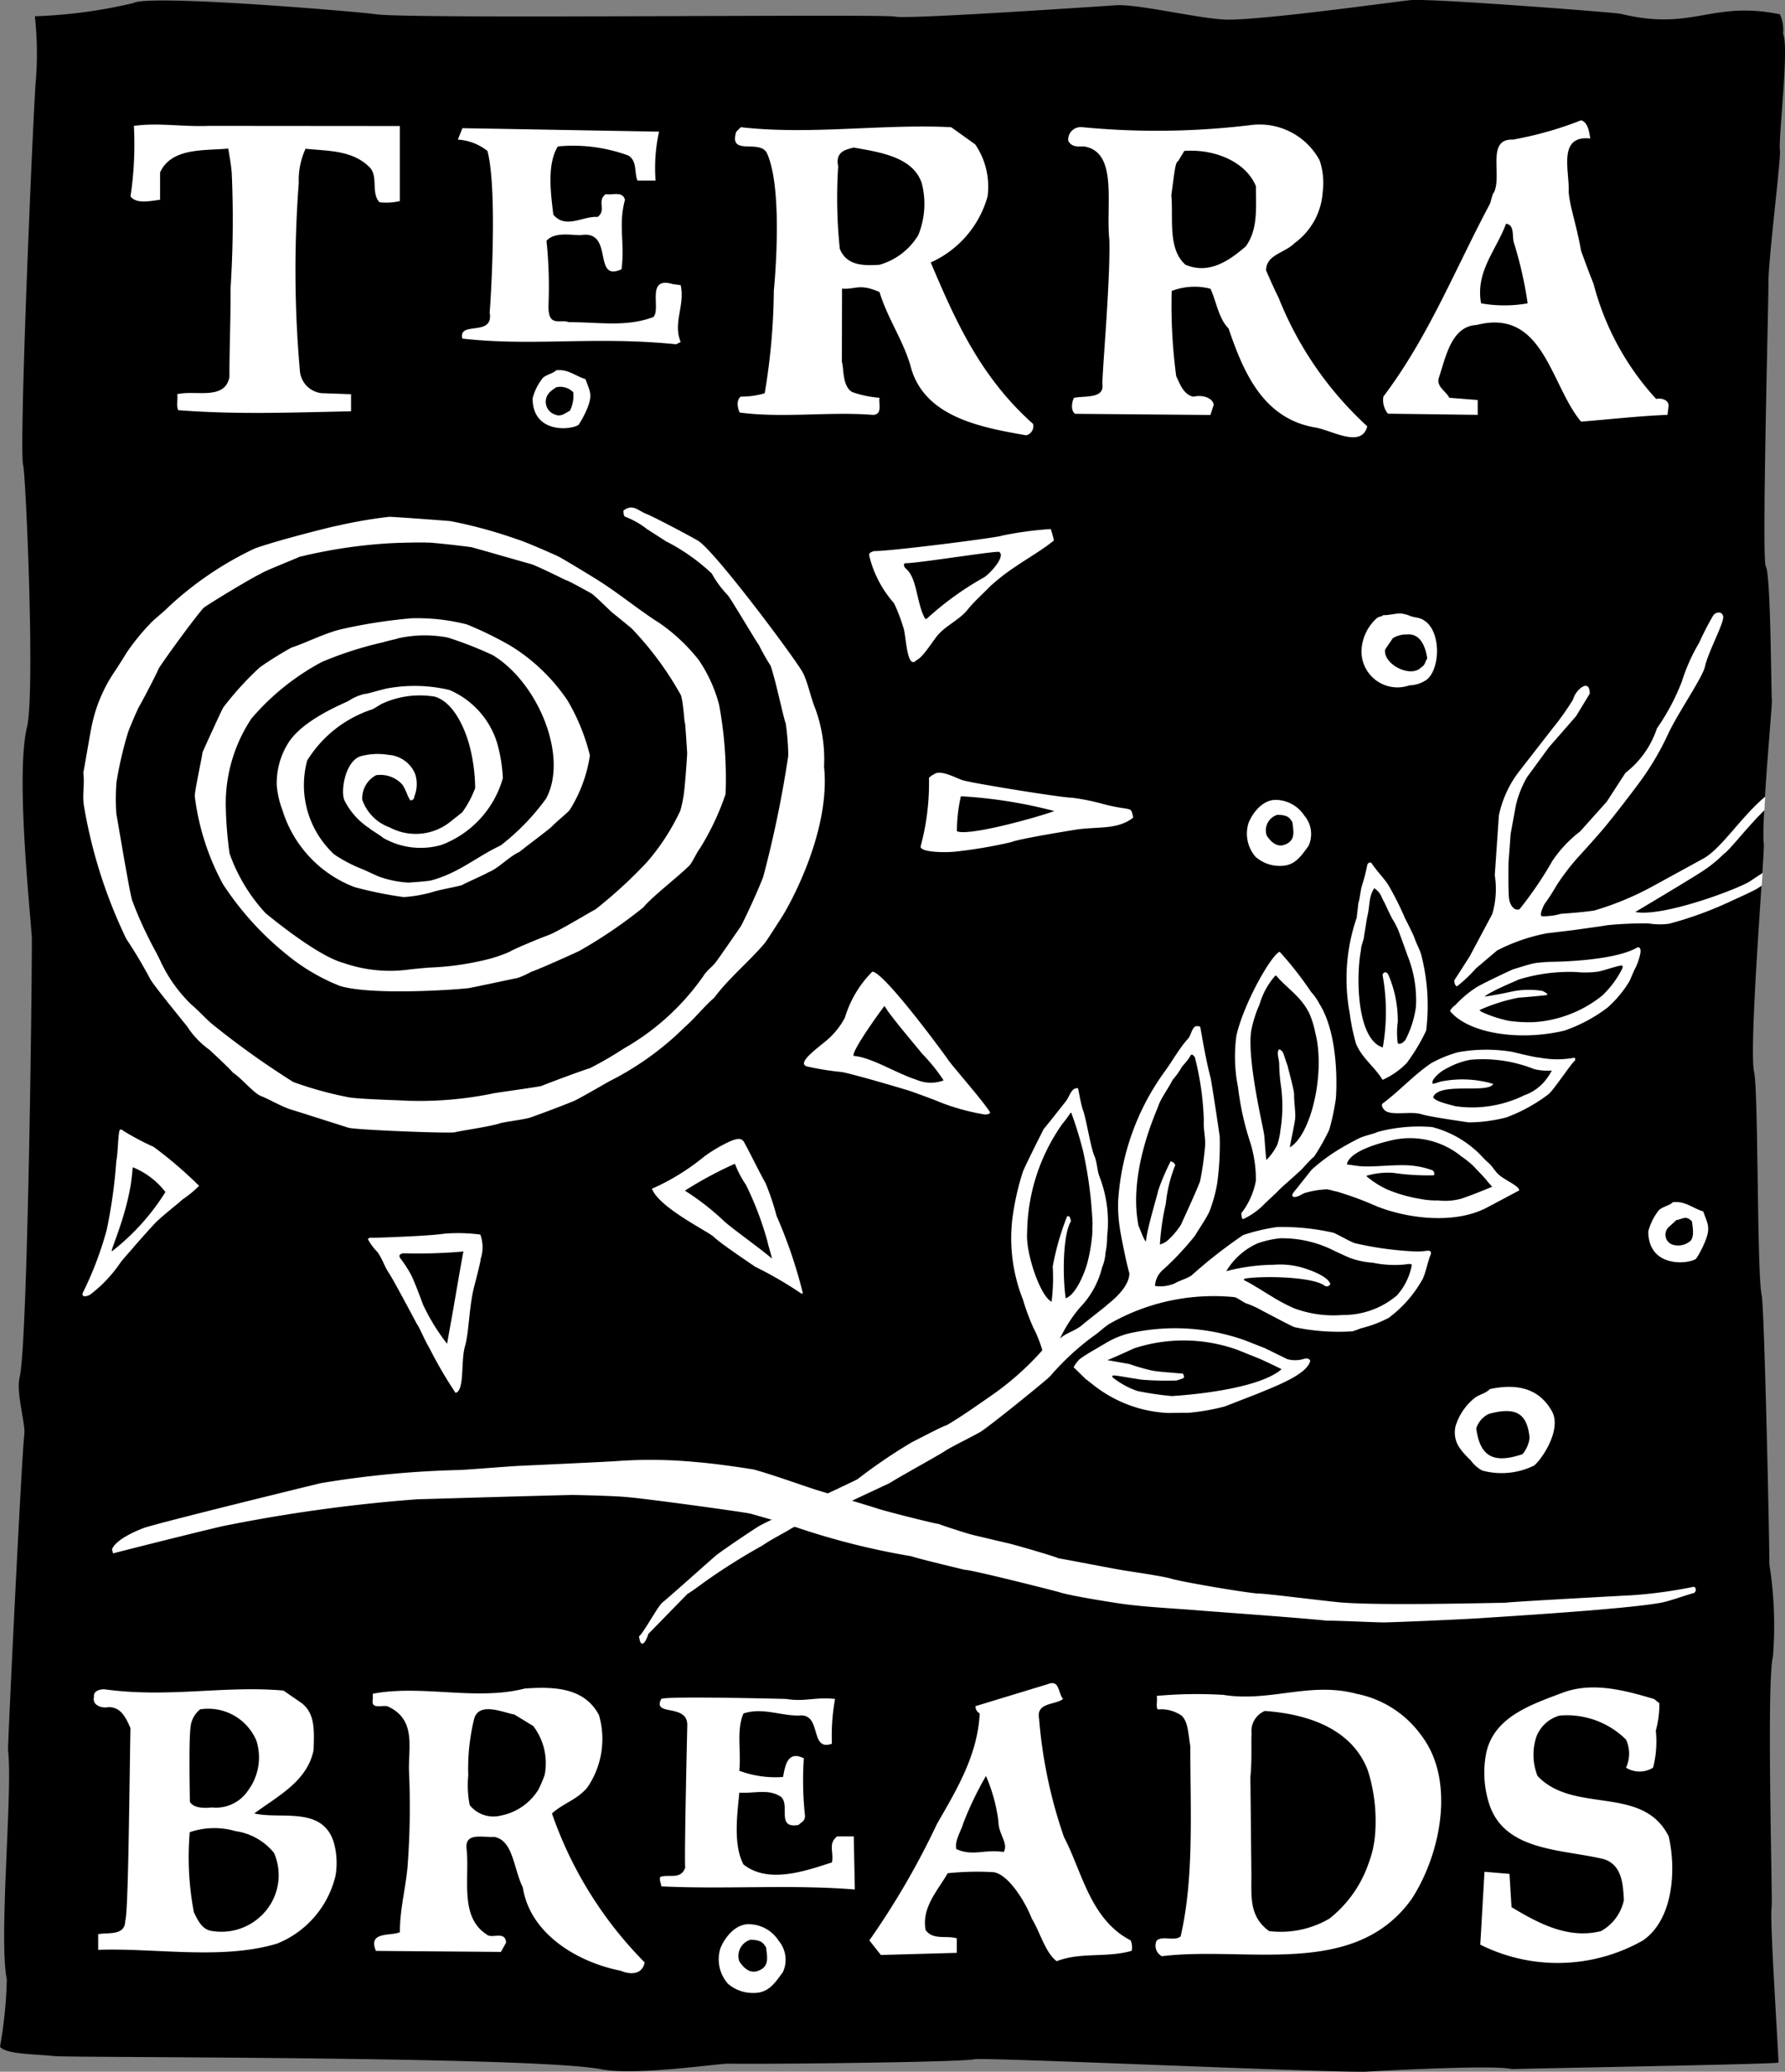 <?xml version="1.0" encoding="UTF-8"?> <svg xmlns="http://www.w3.org/2000/svg" id="Terra_Breads_logo_FINAL" data-name="Terra Breads logo FINAL" width="99.987" height="116.01" viewBox="0 0 99.987 116.01"><rect x="0" y="0" width="99.987" height="116.01" fill="#808080" stroke="none"/><g id="Layer_1" transform="translate(0 0)"><path id="Path_945" data-name="Path 945" d="M99.059,15.91c-.037-1.137.711-7.042.644-7.483-.1-.627.531-5.8.174-6.537A2.034,2.034,0,0,0,99.7.8c-3.86-.782-4.851.962-8.907-.025C90.5.7,80.638-.06,79.1,0c-.39.014-8.027,1.1-10.3,1.1-1.387,0-4.769-.829-6.171-.812C62.36.3,50.809,1.1,50.143.93,49.526.769,22.9,1.076,21.079.8c-.9-.136-12.7-1.137-13.6-.631A27.863,27.863,0,0,1,1.952.911a19.093,19.093,0,0,1,.06,3.551c-.085.332-.976,20.6-.714,21.59.147.557.68,12.722.212,14.674-.62,2.58.131,9.795.269,11.7.042.566-.206,22.737-.674,24.665-.223.919.331,2.592.256,3.236-.155,1.3-.938,17.447-.909,17.69.27,2.243-.537,10.52-.071,12.827A24.568,24.568,0,0,1,0,114.614c.35.416,1.819.4,3.093.522.9.09,26.848.006,30.562.732,1.937.382,6.582-.321,7.155-.31,2.014.037,13.019-.078,13.764-.247.532-.121,20.392.784,21.989.693.6-.034,7.17-.4,8.129-.14.365-.029,14.661-.271,14.93-.365,0-.6-.5-8.013-.384-8.673.066-.274-.3-12.583.074-14.069a21.946,21.946,0,0,0-.2-5.157c.014-.726-.274-14.343-.432-15.074-.271-1.261-.179-11.442-.423-12.494-.315-1.36.6-12.384.544-12.774-.154-1.007.476-7.793.452-8.018-.046-.4-.058-7.238-.351-7.538-.219-.653.177-15.185.155-15.793Z" transform="translate(0 0)"></path><path id="Path_946" data-name="Path 946" d="M177.347,79.42c.252.024.675-.1.986-.091a2.02,2.02,0,0,1,.451.108c.229.111.477.1.707.2,1.113.493,1.089,2.734.307,3.388a1.793,1.793,0,0,1-.99.329,2.013,2.013,0,0,1-2.66-2.175,2.6,2.6,0,0,1,.846-1.594c.126-.1.261-.066.353-.163Zm1.328,1.085c.676-.064,1.018.537,1.137,1.336-.125.2-.111.375-.345.51-.581.606-2.125-.169-2.017-1,.145-.212.289-.425.433-.635a1.381,1.381,0,0,1,.792-.209Z" transform="translate(-99.865 -44.976)" fill="#fff" fill-rule="evenodd"></path><path id="Path_947" data-name="Path 947" d="M190.142,179.463c1.717-.366,2.827.091,3.47,1.232.573,1.013-.535,2.671-.987,3.046a4.123,4.123,0,0,1-2.915.282,1.947,1.947,0,0,1-.648-.578,4.349,4.349,0,0,1-.546-.595,1.529,1.529,0,0,1-.3-1.3,3.251,3.251,0,0,1,1.1-1.612C189.622,179.74,189.909,179.7,190.142,179.463Zm2.224,2.714a1.694,1.694,0,0,1-.4.933c-1.634.544-2.371.134-2.589-1.442a1.336,1.336,0,0,1,.72-.82C191.679,180.422,192.226,180.888,192.366,182.177Z" transform="translate(-106.686 -101.679)" fill="#fff" fill-rule="evenodd"></path><g id="Group_137" data-name="Group 137" transform="translate(5.25 94.253)"><path id="Path_948" data-name="Path 948" d="M201.518,219.077a5.56,5.56,0,0,1-.2,1.54,5.824,5.824,0,0,1-.153,2.074,1.426,1.426,0,0,1-1.516,0,1.859,1.859,0,0,0,0-1.573,4.7,4.7,0,0,0-3.731-1.341,1.957,1.957,0,0,0-1.283,1.165,3.2,3.2,0,0,0,.059,2.215c2.04,2.158,5.887.466,7.346,3.382.406,1.749.315,4.6-1.434,5.822a9.67,9.67,0,0,1-9.12.24l.236-4.08,1.4.117.114,1.864c1.459.875,3.149,1.81,5.015,1.341a2.6,2.6,0,0,0,1.282-1.749c-.058-.757-.058-1.925-1.105-2.274-2.334-.58-5.658-.407-6.474-3.2a5.7,5.7,0,0,1-.181-2.479c.292-2.218,2.454-2.944,4.32-3.643,1.689-.642,3.556-.118,5.13.35l.291.233Z" transform="translate(-113.818 -217.961)" fill="#fff"></path><path id="Path_949" data-name="Path 949" d="M92.418,219.591c1.048.173,1.574-.117,2.739,0a11.5,11.5,0,0,0-.176,2.506c-1.28.467-.524-1.749-1.866-1.573-1.047,0-2.038-.467-3.089-.118-.408.935-.117,2.158-.233,3.207a5.854,5.854,0,0,0,2.449.349c.115-.581.233-1.516,1.166-1.047a18.317,18.317,0,0,0,.057,3.148c.049.353-.176.406-.35.582-1.281.233-.45-1.108-.99-1.574-.7-.466-1.457-.176-2.331-.233-.117,1.225-.351,2.914.233,4.022,1.4,1.11,3.5.352,4.955-.115.118-.583-.232-1.049.292-1.458h.931l.06,2.974c-3.615-.291-7.172,0-10.843-.175,0-.175-.117-.293-.059-.527.466-.173,1.166.178,1.4-.523-.058-.582.117-7.988.117-7.988,0-1.223-1.983-.465-1.458-1.456.233-.176,7,0,7,0h0Z" transform="translate(-53.631 -218.709)" fill="#fff"></path><path id="Path_950" data-name="Path 950" d="M164.416,221.111c1.867,2.506,1.05,6.588-.581,9.1-3.208,4.487-9.271,2.623-13.993,3.207a.666.666,0,0,1-.292-.877c.35-.29.992.057,1.342-.231.757-3.266.542-6.974.542-10.647-.131-.837-.135-1.365-.483-1.713a2.028,2.028,0,0,0-1.343-.349c-.115-.177,0-.468-.057-.76a25,25,0,0,1,3.732-.057c2.65.419,4.839-.759,7.463-.06a5.86,5.86,0,0,1,3.671,2.391Zm-3.03,1.924c-.874-2.332-3.33-3.176-5.777-3.35a1.218,1.218,0,0,0-.743,1.261c-.033.524.031,1.49-.067,2.438l.057,5.482c0,1.28-.116,2.332.992,3.146a5.415,5.415,0,0,0,3.381-.7,6.727,6.727,0,0,0,2.2-3.118,5.829,5.829,0,0,0,.361-1.664,9.442,9.442,0,0,0-.406-3.5Z" transform="translate(-90.009 -218.13)" fill="#fff"></path><path id="Path_951" data-name="Path 951" d="M60.874,219.753a4.8,4.8,0,0,1-.642,4.08c-.583.7-1.342.876-1.983,1.457a22.13,22.13,0,0,0,5.189,8.337c-.118.7-.814.7-1.341.469-2.391-.469-5.073-2.043-5.481-4.667-.524-1.049-.53-2.631-1.6-2.826-.712.033-1.651-.258-1.55.671.179,1.636-.408,3.789,1.108,4.779.29.293,1.05-.232,1.107.466l-.292.524-7-.057c-.466-1.109.817-.815,1.341-1.048,0-1.283.3-2.329.426-3.62a44.337,44.337,0,0,0,.092-5.248c-.085-1.389.474-3.025-1.217-3.785-.408-.058-.932.177-.816-.406v-.293c2.741-.525,5.77.408,8.511-.291,1.632-.118,3.325-.058,4.14,1.458h0Zm-3.674.639-1.05-.639c-.64-.117-2.04-.759-2.273.292a11.712,11.712,0,0,0-.316,3.127,5.64,5.64,0,0,0,.082,1.652,1.7,1.7,0,0,0,1.748.583,3.189,3.189,0,0,0,2.1-1.455,6.8,6.8,0,0,0,.349-.82,3.425,3.425,0,0,0-.64-2.739h0Z" transform="translate(-32.581 -217.995)" fill="#fff"></path><path id="Path_952" data-name="Path 952" d="M123.307,218.538c-.409.349-1.516.173-1.341,1.1a26.6,26.6,0,0,0,1.4,6.647c.99,1.868,1.456,4.606,3.73,5.772a1.015,1.015,0,0,1,.059.584c-1.4.407-2.857.057-4.2.583-.64-.469-.932-1.632-1.4-2.39-.408-1.05-1.4-2.584-2.218-2.6a15.87,15.87,0,0,0-2.491.064c-.525.932-1.47,1.895-1.237,3.179.408.581,1.167.291,1.749.466v.814l-4.255.118-.644-.817a44.053,44.053,0,0,0,3.791-6.528c1.108-1.922,2.274-3.848,2.391-6.181a.436.436,0,0,1-.234-.408l4.023-1.224c.7-.29.582.468.875.818h0Zm-3.616,6.877a9.288,9.288,0,0,0-.7-2.564,19.1,19.1,0,0,0-1.284,2.682c-.058.291-.491.942-.376,1.411.906.42,1.585,0,2.651.163.291-.466-.292-.993-.292-1.692Z" transform="translate(-69.012 -217.656)" fill="#fff"></path><path id="Path_953" data-name="Path 953" d="M23.685,219.157c.875.584.783,1.632.757,2.682-.349,1.75-1.982,2.566-3.323,3.556,1.459.351,3.806-.433,4.448,1.606a4.234,4.234,0,0,1,.1,1.892,5.455,5.455,0,0,1-3.265,3.789c-3.089.935-6.88.233-10.027.351v-.875c.523-.115,1.515.118,1.515-.757.176-.409.233-7.639.292-10.785-.233-.527-.524-1.226-1.284-1.167-.348.059-.874-.117-.757-.583-.057-.351.409-.466.7-.406,3.556.464,6.588-.235,9.912.055l.932.642Zm-2.45,2.158a2.931,2.931,0,0,0-3.149-1.748,1.454,1.454,0,0,0-.543,1.058c-.1.81-.033,3.877-.033,4.11.174.349.765.382,1.23.325a2.159,2.159,0,0,0,2.029-.948,3.1,3.1,0,0,0,.465-2.8h0Zm.992,6.295a3.379,3.379,0,0,0-2.157-1.223,4.257,4.257,0,0,0-2.566.058,16.444,16.444,0,0,0,.233,4.491c.233.466.467.991,1.05,1.047a3.221,3.221,0,0,0,2.739-.875,3.131,3.131,0,0,0,.7-3.5h0Z" transform="translate(-12.125 -218.102)" fill="#fff"></path></g><path id="Path_954" data-name="Path 954" d="M43.458,190.881c.6.027,6.467.823,6.814.917,0,0,1.664.463,2.5.743a41.368,41.368,0,0,0,6.5,1.638c.23.1,3,.763,3,.763.206-.047,5.058,1.176,5.321,1.261.685.215,3.247.614,3.681.668,1.382.17,2.627.223,4.057.339.7.06,5.538.4,7.24.579.362-.02,2.806.1,3.178.095.759-.016,3.716-.137,5.371-.236,1.031-.073,7.982-.486,10.06-.853.578-.1,1.246-.372,1.936-.562.146-.11.105-.32-.023-.345a25.864,25.864,0,0,1-3.454.474c-.895.046-6.909.372-7.115.422-.629,0-6.878.171-9.175-.017-.87-.071-4.384-.526-4.681-.5-1.051-.1-4.315-.67-4.83-.828s-2.469-.427-2.859-.5c-.455-.077-2.727-.517-3.484-.65-.176-.1-2.362-.732-2.746-.823-.726-.17-1.4-.328-2.079-.491-.261-.063-1.834-.568-1.845-.6-.082.02-2.863-.675-3.4-.851s-3.353-1.016-3.6-1.1c-1.09-.358-2.294-.8-3.4-1.107-.791-.126-2.261-.34-3.209-.411a26.289,26.289,0,0,0-4.545-.049c-.825.05-5.121.25-5.371.26-.7.034-2.977.227-3.389.233a54.83,54.83,0,0,0-7.72.735c-.329.075-9.23,2.254-9.923,2.513-.456.17-1.544.636-1.777,1.19q.028.117.059.23c1.056-.275,4.5-1.141,6.116-1.519a88.443,88.443,0,0,1,10.914-1.51s8.749-.257,8.773-.241c0,0,2.289.041,3.1.129Z" transform="translate(-8.218 -107.034)" fill="#fff" fill-rule="evenodd"></path><path id="Path_955" data-name="Path 955" d="M214.579,155.45c.7-.089,1.153.354,1.71.512.235.679.4.842.169,1.523a5.772,5.772,0,0,1-.564,1.125c-.373.3-2.675.562-2.682-1.527a3.183,3.183,0,0,1,.594-1.189c.206-.2.636-.272.773-.444Zm1.078,1.07c.055.4.129.84-.074,1.086a1.056,1.056,0,0,1-.973.23.588.588,0,0,1-.2-1.04c.043-.049.33-.3.374-.348C215.139,156.4,215.3,156.158,215.657,156.52Z" transform="translate(-120.883 -88.128)" fill="#fff" fill-rule="evenodd"></path><g id="Group_140" data-name="Group 140" transform="translate(35.779 34.297)"><path id="Path_956" data-name="Path 956" d="M205.337,94.5l-.2.133c-.124.1-.908.454-1.727.831a20.4,20.4,0,0,1-3.262,1.169,3.948,3.948,0,0,1-1.166-.022,21.991,21.991,0,0,0-2.279.1c-.04.02-1.935.28-1.935.28s-1.469.176-1.469.176a10.323,10.323,0,0,0-2.781.962l-1.194,1.012a7.5,7.5,0,0,1-1.05.994c-.093-.022-.148-.145-.152-.339.01,0,.864-1.341.864-1.341l1.263-2.37a4.972,4.972,0,0,0,.14-2.168l.23-3.351a6.06,6.06,0,0,1,1.187-2.532l1.825-2.347a14.8,14.8,0,0,0,1.141-1.608,1.3,1.3,0,0,1,.477-.682c.494-.327.46.352.46.352s-.768,1.26-.768,1.26l-1.522,1.743L192.2,88.419a5.751,5.751,0,0,0-.633,1.6l-.29,1.585-.119,1.615s-.024,1.65.033,2.023.3.684.583.577a20.557,20.557,0,0,0,1.841-2.706,7,7,0,0,1,1.555-1.651l1.488-1.661,1.054-1.622a5.211,5.211,0,0,0,1.759-2.484,12.408,12.408,0,0,0,1.4-2.634,10.243,10.243,0,0,1,.971-2.172,16.631,16.631,0,0,1,.785-1.525c.117-.164.469-.278.554.046s-.832,1.977-1.017,2.818c-.132.6-1.456,2.516-2.034,3.707a15.42,15.42,0,0,1-1.566,2.689c-.588.8-1.522,2.007-2.041,2.629s-1.524,1.717-1.524,1.717a12.892,12.892,0,0,0-1.14,1.5,11.533,11.533,0,0,1-.692,1.072s-.3.572-.151.667a3.436,3.436,0,0,0,1.069-.132s1.262-.085,1.884-.188a16.533,16.533,0,0,0,3.258-1.35c1.067-.587,2.891-1.579,2.9-1.59,1.01-.6,2.07-2.315,3.411-3.436l-.044.761c-.973.951-1.953,2.243-2.26,2.434a7.611,7.611,0,0,1-1.349,1.072c-.865.553-3.627,2.194-3.627,2.194,1.586.3,5.829-1.323,6.416-1.714,0,0,.478-.316.718-.473l-.048.717Z" transform="translate(-142.438 -79.202)" fill="#fff"></path><path id="Path_957" data-name="Path 957" d="M175.3,111.664c.058-.155.194-.155.249-.079.265.405.647.787.91,1.179a16.439,16.439,0,0,1,.943,1.87c.105.206.478.935.549,1.149.09.267.268.6.356.867a11.418,11.418,0,0,1,.289,4.3,10.671,10.671,0,0,1-1.088,1.813,4.382,4.382,0,0,1-1.352.943c-.451-.743-1.148-1.2-1.492-2.034a11.765,11.765,0,0,1-.35-1.7,10.506,10.506,0,0,1,.393-5.35c.02-.213.07-.583.088-.8.094-.277.115-.725.221-1.039a10.01,10.01,0,0,0,.283-1.12Zm.943,2.081c.036.068.407.878.47.964a4.171,4.171,0,0,1,.344.671c.093.247.421,1.149.49,1.352a6.7,6.7,0,0,1,.477,2.883,5.65,5.65,0,0,1-.595,1.865c-.214.242-.357.226-.422.176a4.342,4.342,0,0,1,0-1.191,6.492,6.492,0,0,0-.532-2.653.217.217,0,0,0-.19-.132.191.191,0,0,0-.129.156,11.5,11.5,0,0,1,.011,4.055c-1.483-.466-1.5-4.042-1.22-5.463,0-.26.173-.562.176-.821.058-.286.126-.821.176-1.037.172-.747.057-1.054.391-1.6C176.038,113.226,176.028,113.338,176.239,113.746Z" transform="translate(-134.489 -97.534)" fill="#fff" fill-rule="evenodd" style="isolation: isolate"></path><path id="Path_958" data-name="Path 958" d="M162.225,123.076a19.333,19.333,0,0,1,1.761,2.251,3.134,3.134,0,0,1,.47.672c1.166,1.865.935,5.147.915,5.3a12.477,12.477,0,0,1-.368,1.739,11.588,11.588,0,0,1-.857,1.52c-.087.03-.615.634-.748.76s-.678.611-.8.719a7.148,7.148,0,0,0-.556.53c-.151.139-.574.537-.639.595a3.9,3.9,0,0,1-1.227.885c-.019-.014-.036-.025-.053-.041a1.1,1.1,0,0,1-.046-.291,4.2,4.2,0,0,0,.814-1.81,6.829,6.829,0,0,0-.354-2.272,15.844,15.844,0,0,1-.644-2.969,8.648,8.648,0,0,1-.088-2.909C160.225,125.935,161.763,123.241,162.225,123.076Zm-.873,10.236c.015-.135-.974-4.169-.722-5.8a6.591,6.591,0,0,1,.466-1.485,4.226,4.226,0,0,1,.842-1.566c.039-.047.009-.019.082-.06.609.727,1.435,1.19,1.89,2.181a5.273,5.273,0,0,1,.311,1.036c.564,2.149-.193,5.672-1.424,6.409-.017-.014.247-1.217.292-1.574s-.068-.972-.056-1.4c0-.226-.309-1.347-.366-1.6-.07-.172-.173-.52-.245-.705a.414.414,0,0,0-.216-.213c-.192.178-.007.506-.007.841a9.24,9.24,0,0,0,.1,1.226,8.293,8.293,0,0,1-.03,2.452,3.923,3.923,0,0,1-.185.847,3.508,3.508,0,0,1-.6.838c-.053-.291-.1-1.225-.13-1.418Z" transform="translate(-126.323 -104.077)" fill="#fff" fill-rule="evenodd" style="isolation: isolate"></path><g id="Group_138" data-name="Group 138" transform="translate(41.629 24.48)"><path id="Path_959" data-name="Path 959" d="M183.017,135.878a8.876,8.876,0,0,1,3.039-.022c.236.058,1.373.333,1.521.321a5.247,5.247,0,0,0,1.947.01c.077,0,.073.124.036.169-.209.153-1.173,1.636-1.481,1.88a9.224,9.224,0,0,1-2.347,1.29,8.581,8.581,0,0,1-2.124.28c-.165-.03-2.126-.3-2.627-.455-.645-.2-1.8.137-2.116-.274-.1-.133-.144-.244-.074-.324.935-.689,1.731-1.587,2.724-2.26A6.921,6.921,0,0,1,183.017,135.878Zm4.27.946a3.271,3.271,0,0,0,.988.08,3.645,3.645,0,0,1-.391.587,2.631,2.631,0,0,1-1.146.794,6.613,6.613,0,0,1-3.866.615c-.4-.115-1.162-.27-1.243-.513.331-.826,2.887-.218,3.32-.679.016-.017.029-.039.044-.057a6.06,6.06,0,0,0-2.8-.156c-.2.017-.4.132-.6.149a.327.327,0,0,1,.06-.258,1.984,1.984,0,0,1,.743-.608,4.393,4.393,0,0,1,1.307-.477A7.765,7.765,0,0,1,187.287,136.824Z" transform="translate(-178.757 -135.733)" fill="#fff" fill-rule="evenodd" style="isolation: isolate"></path><path id="Path_960" data-name="Path 960" d="M198.444,138.291Z" transform="translate(-189.919 -137.184)" fill="#fff" fill-rule="evenodd"></path></g><g id="Group_139" data-name="Group 139" transform="translate(36.613 28.766)"><path id="Path_961" data-name="Path 961" d="M175,145.677a5.844,5.844,0,0,1,2.487,1.346c.226.192.429.46.661.65.192.156.348.435.539.626.335.336,1.217.678,1.192.93-.015,0-1.245.666-1.852.98-1.746.9-4.321.622-6.119-.089a18.623,18.623,0,0,0-2.271-.836c-.151-.021-.36-.1-.52-.119a4.927,4.927,0,0,0-1.157.181c-.16.022-.351.184-.557.235-.188.039-.367-.006-.095-.331s.831-1.05.953-1.19a9.979,9.979,0,0,1,1.3-.993,15,15,0,0,1,1.343-.755c.344-.169.824-.243,1.036-.358a8.963,8.963,0,0,1,3.057-.277Zm1.572,1.6a5.46,5.46,0,0,1,.76.6c.27.3.455.468.729.787.006.047.287.313.294.361-.517.216-1.223.5-1.718.662a3.343,3.343,0,0,1-1.3.1,4.483,4.483,0,0,1-1.008-.087,8.172,8.172,0,0,1-1.832-.522,5.054,5.054,0,0,1-1.192-.765,4.312,4.312,0,0,1,1.5-.172,13.171,13.171,0,0,0,2.3.137.227.227,0,0,0-.081-.277,4.78,4.78,0,0,0-1.13-.261c-.973-.1-2.251.118-3.042.017-.014,0-.612-.087-.625-.084.108-.635,1.39-1.1,2.523-1.357a4.558,4.558,0,0,1,3.827.853Z" transform="translate(-167.173 -145.63)" fill="#fff" fill-rule="evenodd" style="isolation: isolate"></path><path id="Path_962" data-name="Path 962" d="M188.863,149.467Z" transform="translate(-179.47 -147.805)" fill="#fff" fill-rule="evenodd"></path></g><path id="Path_963" data-name="Path 963" d="M150.83,173.466a1.665,1.665,0,0,0,.952-.011c.32-.077.351.115.351.115-.17.7-1.645,1.3-2.621,1.7l-.318.132-1.838.715a11.793,11.793,0,0,1-2.048.358l-1.166.01a7.283,7.283,0,0,1-4.241-1.634l-.357-.277s-.664-.649-.665-.649a2,2,0,0,1,.31-.428c.151-.126.543-.369.543-.369l.865-.506a4.951,4.951,0,0,1,1.305-.573,11.657,11.657,0,0,1,6.546.359l1.124.44,1.257.614ZM141.1,174.52a4.629,4.629,0,0,0,1.35.735,17.91,17.91,0,0,0,1.922.284s4.707-.243,6.157-1.505c0,0-.532-.268-1.216-.578l-1.28-.513a8.933,8.933,0,0,0-5.761-.078s-1.432.659-1.514.659l1.253.223a10.659,10.659,0,0,0,1.274.366c.469.082.86.09,1.341.14l.363.025s.154.192.019.27c0,0-.365.122-.36.118a17.294,17.294,0,0,1-1.934-.043c-.612-.082-1.413-.244-1.593-.238,0,0-.168.013-.022.135Z" transform="translate(-114.519 -131.661)" fill="#fff" fill-rule="evenodd"></path><path id="Path_964" data-name="Path 964" d="M196.159,125.139a6.816,6.816,0,0,1-3.9,1.545,7.951,7.951,0,0,1-1.383-.072,6.922,6.922,0,0,1-1.537-.5.509.509,0,0,1-.125-.105,10.081,10.081,0,0,1,2.176-.692c.186-.012,1.233-.1,1.544-.142.258-.037-.2-.239-.2-.239a4.749,4.749,0,0,0-1.766.049c-.757.166-1.271.243-1.475.27a2.665,2.665,0,0,1,.481-.29c.2-.127,1.288-.6,1.459-.672a9.691,9.691,0,0,1,3.181-.415,5.246,5.246,0,0,0,1.233-.021c.243-.032.965-.291,1.306-.345.1-.01.074.117.077.133a5.378,5.378,0,0,1-1.078,1.492Zm1.915-2.651c.11,0,.25.07.091.584a3.039,3.039,0,0,1-.281.7l-.264.609a6.241,6.241,0,0,1-1.25,1.5,8.666,8.666,0,0,1-2.4,1.278c-2.571.61-5.4.137-6.4-1.092.017-.143.305-.354.305-.354a6.106,6.106,0,0,1,1.2-1c.578-.327,1.985-.974,1.985-.974s.93-.3,1.234-.354.867-.079.867-.079,3.563,0,4.928-.822Zm-1.9,2.665h0v0Z" transform="translate(-142.119 -103.744)" fill="#fff" fill-rule="evenodd" style="isolation: isolate"></path><path id="Path_965" data-name="Path 965" d="M126.821,145.262a3.771,3.771,0,0,1-.631.049,18.651,18.651,0,0,1-3.441-.463c-.27-.08-1.039-.537-1.235-.594a13.031,13.031,0,0,0-3.111-.314,10.54,10.54,0,0,0-1.925.451,27.206,27.206,0,0,0-2.89,2.261c-.244.175-.714.3-.934.442a2.033,2.033,0,0,1-1.111.145,1.267,1.267,0,0,1,.456-.911,16.137,16.137,0,0,0,1.793-1.915c.088-.177.622-.939.8-1.347a8.136,8.136,0,0,0,.434-1.568,16.238,16.238,0,0,0,.143-2.6c-.017-.182-.461-3.127-.518-3.337-.25-.949-.4-1.879-.576-2.834a.379.379,0,0,0-.258-.027c-.225.122-.263.512-.408.673-.574.645-.842,1.212-1.353,1.9a13.778,13.778,0,0,0-2.575,7.183,8.15,8.15,0,0,0,.082,1.483c.013.172.332,1.851.545,2.6-.023.928-1.312,1.776-1.319,1.826-.135.115-1.016.8-1.364,1.092s-.9.429-1.207.733a7.847,7.847,0,0,1,1.123-1.744,4.909,4.909,0,0,0,1.239-2.248,2.507,2.507,0,0,0,.191-.822,4.392,4.392,0,0,0,.09-.908,7.048,7.048,0,0,0-.434-3.367c-.124-.307-.124-.8-.289-1.165-.188-.418-.476-2.169-.623-2.525-.111-.264-.27-1.23-.285-1.243-.387-.042-.447.439-.7.756s-1.153,1.463-1.221,1.524c-.266.527-1.072,2.128-1.173,2.412a14.793,14.793,0,0,0-.59,2.667,9.322,9.322,0,0,0,.6,4.477,12.993,12.993,0,0,0,.563,1.533,6.969,6.969,0,0,1,.522,1.307,16.133,16.133,0,0,1-2.926,2.583c-.771.529-1.6,1.128-2.438,1.614-.233.054-1.6.782-1.928.941a29.923,29.923,0,0,0-3.06,2.078c-.641.34-4.99,2.32-5.5,2.618-.395.233-2.144,1.422-2.411,1.638-.108.084-2.652,2.359-3,2.636-.219.116-1.112,1.79-1.331,1.906.142,1.017.559-.159.512-.118l2.2-2.252c.287-.167.846-.591,1.116-.781a34.69,34.69,0,0,1,3.084-1.93c.466-.326,1.08-.628,1.586-.935s1.086-.356,1.606-.682c.316-.2,3.929-1.876,3.929-1.876.591-.381,2.752-1.559,3.12-1.809.258-.182,1.808-.95,2.009-1.084.7-.47,3.647-2.865,3.852-3.076a14.457,14.457,0,0,1,2.43-2.257c.251-.161.626-.519.886-.682a11.733,11.733,0,0,1,7.033-1.508c.137.019.638.38.681.357a5.442,5.442,0,0,1,.882.408c.272.136,1.458.774,1.784.913a11.908,11.908,0,0,0,3.271.233c.061-.021.378-.131.475-.172a6.633,6.633,0,0,0,1.55-.587,6.851,6.851,0,0,0,1.895-2.174c.2-.434.265-.933.464-1.41-.006-.123.007-.147-.164-.172Zm-21.069,2.827c-.012.018-.026.035-.037.055,0-.017,0-.032-.008-.051-.586-.318-1.417-2.661-1.327-3.851a10.735,10.735,0,0,1,1.977-6.082,6.075,6.075,0,0,0,.451-.613c.015,0,.029,0,.044-.007a20.948,20.948,0,0,1,.664,2.16,23.5,23.5,0,0,1,.53,4.072c-.02.181,0,.449-.03.7a9.445,9.445,0,0,1-.287,1.568c-.165.548-.628,1.692-1.188,1.891-.189-1.3-.152-3.587.294-4.315-.027-.126-.072-.364-.221-.264a14.954,14.954,0,0,0-.8,2.8A10.761,10.761,0,0,1,105.753,148.09Zm5.292-3.342c-.114-.027-.317-.655-.425-.872-.616-3.115,1.109-6.6,1.128-6.771.186-.459.556-.949.784-1.408a3.714,3.714,0,0,0,.452-.614c.1-.2.345-.379.526-.706.083-.163.165-.081.267.061a16.111,16.111,0,0,1,.5,3.5c-.032.6.12,1,.063,1.574a17.818,17.818,0,0,1-.263,1.824c-.048.232-.916,2.117-1.088,2.492a4.424,4.424,0,0,1-.749.875,1.137,1.137,0,0,1-.421.215,13.583,13.583,0,0,1,.33-2.279,7.834,7.834,0,0,1,.528-2.161.3.3,0,0,0-.26-.21,12.375,12.375,0,0,0-.7,1.645c0,.115-.655,2.222-.676,2.835Zm14.068,3.009a4.634,4.634,0,0,1-3.065,1.11,6.324,6.324,0,0,1-2.7-.371,8.77,8.77,0,0,1-.865-.432c-.348-.186-1.518-.949-1.892-1.116-.121-.052-.06-.112.024-.124,1.075-.163,3.853-.09,4.454.422.215.062.226-.05.3-.1-.159-.521-1.436-.885-1.6-.939a4.543,4.543,0,0,0-1.574-.152,10.914,10.914,0,0,0-2.658.358,3.89,3.89,0,0,1,1.744-1.554,5.329,5.329,0,0,1,1.293-.288,6.454,6.454,0,0,1,2.714.558c.343.165.777.372,1.138.527a4.517,4.517,0,0,0,1.311.282,5.955,5.955,0,0,0,1.821.1c.231-.041.355-.041.371.033a3.519,3.519,0,0,1-.816,1.68Z" transform="translate(-82.624 -109.528)" fill="#fff" fill-rule="evenodd" style="isolation: isolate"></path></g><g id="Group_141" data-name="Group 141" transform="translate(4.62 28.426)"><path id="Path_966" data-name="Path 966" d="M27.9,66.159a26.743,26.743,0,0,0-2.9.5c-.1,0-3.336.806-4.627,1.274a18.966,18.966,0,0,0-4.857,3.3c-.132.158-.881.751-1.006.919a12.148,12.148,0,0,0-1.3,1.6c-.128.209-.478.772-.681,1.072a8.364,8.364,0,0,0-1.272,2.99c-.052.184-.44,2.507-.484,2.669.083.637-.052,1.132.022,1.77a27.682,27.682,0,0,0,2.392,7.548,25.646,25.646,0,0,1,1.326,2.221c.138.3,1.868,2.406,2.086,2.684a4.78,4.78,0,0,0,1.216,1.278c.22.194,1.284,1.191,1.327,1.288.537.353,1.163,1.156,1.6,1.327.478.184,1.19.623,1.776.784.157.044,2.921.926,3.107.984.4.121,5.462.322,5.961.257.2-.071,1.838-.294,2.49-.491.152-.077,1.306-.206,1.722-.332.146-.043,1.7-.617,2.473-.937.214-.088,1.8-1,1.954-1.09a16.6,16.6,0,0,0,4.246-3.049c.545-.474,1.1-1.171,1.648-1.641.806-1.089,2-2.069,2.835-3.063.075-.089.708-1.072.957-1.463.365-.567,2.739-4.74,2.356-8.412a8.3,8.3,0,0,0-.488-3.244c-.231-.519-.438-1.552-.717-2.049-.461-.82-4.765-6.587-5.8-7.32-.242-.171-2.616-1.417-2.933-1.531-.461-.171-.768-.6-1.3-.193.017.145-.02.162.068.331a4.842,4.842,0,0,1,1.274.721c.137.084,1.03.661,1.03.661a11.068,11.068,0,0,1,2.577,1.811,5.888,5.888,0,0,0,.893,1.214c.122.1,1.659,2.706,1.746,2.788a12.029,12.029,0,0,0,.649,1.149c.252.653.724,2.921.853,3.241a13.938,13.938,0,0,1,.145,1.807,62.517,62.517,0,0,1-1.4,6.77c-.262.724-1.135,2.6-1.28,2.817-.046.067-1.009,1.469-1.331,1.912-.264.362-.524.488-.746.842a13.682,13.682,0,0,1-4.476,4.071,19.55,19.55,0,0,1-1.874,1.086c-.64.2-2.517.91-2.728,1-.085.037-2.319.35-2.619.4a20.411,20.411,0,0,1-4.869.426c-.5-.035-3.006-.088-3.458-.225a20.294,20.294,0,0,1-2.95-.826,46.9,46.9,0,0,1-4.557-3.256c-.285-.236-.835-.822-1.171-1.1a8.148,8.148,0,0,1-1.722-2.44c-.22-.469-.469-.878-.668-1.3a20.5,20.5,0,0,1-.881-2.014c-.122-.181-.851-4.642-.909-4.893a12.478,12.478,0,0,1,.006-1.772,20.953,20.953,0,0,1,.655-2.819c.079-.229.494-1.22.637-1.468.189-.321.9-1.681,1.074-2.085.064-.144,1.73-2.483,2.5-3.389.094-.107,2.668-1.677,3.219-1.925.131-.125,2.008-.857,2.149-.94a28.279,28.279,0,0,1,5.208-.772c.335-.018,1.689-.055,2-.028.064-.029,2.041.193,2.44.255.087.014,3.2.912,3.324.94.283.068,1.862.861,2,.917.049-.018,1.335.694,1.413.743.175.106,1,.935,1.163,1.068.091.074.963.781,1.075.879a18.112,18.112,0,0,1,2.766,3.749c.148.512.181,1.531.225,1.558.022.12.118,1.576.121,1.7,0,.046-.132,2.148-.234,2.547a5.409,5.409,0,0,1-.151.657,12.413,12.413,0,0,1-1.857,2.865,26.016,26.016,0,0,1-2.9,2.662c-.254.121-2.114,1.253-2.64,1.442-.378.133-1.929.772-2.152.922a7.876,7.876,0,0,1-1.3.443,15.853,15.853,0,0,1-3.167.446c-.178.009-.992.087-1.164.109a7.9,7.9,0,0,1-3.7-.371c-1.332-.359-3.643-2.2-4.357-2.788a9.668,9.668,0,0,1-2.011-3.336,22.069,22.069,0,0,1-.213-2.71,8.606,8.606,0,0,1,1.435-4.841,13.565,13.565,0,0,1,3.956-3.178,20.287,20.287,0,0,1,3.433-1.1c.2-.072.662-.157.864-.228a6.888,6.888,0,0,1,2.743-.037,20.907,20.907,0,0,1,2.528.989c2.531,1.535,4.249,5.672,2.985,8.029a12.872,12.872,0,0,1-2.545,2.626c-1.311.61-2.336,1.534-3.866,1.95-.237.065-1.219.122-1.3.13a5.884,5.884,0,0,1-1.6-.318c-.2-.072-.732-.331-.934-.417a8.123,8.123,0,0,1-1.617-.838,5.28,5.28,0,0,1-1.521-5.262,6.726,6.726,0,0,1,3.632-2.862c.107-.032.5-.308.629-.351a5.057,5.057,0,0,1,2.9-.362c.961.3,1.563,1.523,1.875,2.539a9.666,9.666,0,0,1,.373,2.584A5.842,5.842,0,0,1,32,82.706c-.212.166-.423.335-.632.5a3.105,3.105,0,0,1-3.433.343A2.523,2.523,0,0,1,26.4,82a1.461,1.461,0,0,1,.779-1.374,1.662,1.662,0,0,1,1.415.472c.245.261.37.848.521.94a.211.211,0,0,0,.2-.217,1.848,1.848,0,0,0,.049-1.26,1.74,1.74,0,0,0-1.492-1.073,3.671,3.671,0,0,0-1.536.069c-.873.243-1.164,1.919-.94,2.467A4.024,4.024,0,0,0,26.8,83.6c.108.106.661.425.767.535a4.225,4.225,0,0,0,3.257.4,5.633,5.633,0,0,0,3.452-3.743,8.736,8.736,0,0,0-.336-2.017,4.764,4.764,0,0,0-2.656-2.92,8.447,8.447,0,0,0-3.351-.111c-.285.027-1.3.356-1.4.332a2.766,2.766,0,0,0-.906.393c-.319.169-2.629,1.077-3.415,2.424a4.218,4.218,0,0,0-.6,2.328,5.139,5.139,0,0,0,.316,1.358,6.729,6.729,0,0,0,4.043,4.315,22.021,22.021,0,0,0,2.749.558,7.664,7.664,0,0,0,1.634-.288c.461-.145,1.148-.248,1.622-.378.141-.092,1.325-.615,1.482-.718.6-.239,1.111-.851,1.76-1.154.345-.292,1.648-1.249,1.816-1.428.206-.225.828-.721.983-.905a7.951,7.951,0,0,0,1.135-3.06A11.329,11.329,0,0,0,37.9,76.445a10.462,10.462,0,0,0-3.125-3.024,19.582,19.582,0,0,0-2.522-1.24,11.284,11.284,0,0,0-3.077-.342,28.7,28.7,0,0,0-3.889.6c-.927.2-2.065.792-2.852,1.041a20.353,20.353,0,0,0-1.765,1.1,17.206,17.206,0,0,0-2.059,2.259c-.1.17-1.023,2.191-1.16,2.51-.011.2-.441,2.16-.433,2.455A13.861,13.861,0,0,0,18.6,86.732a16.882,16.882,0,0,0,3.523,3.9,11.072,11.072,0,0,0,3.022,1.793c1.777.541,6.462.218,7.187.127.239-.028,2.543-.533,2.753-.566a4.573,4.573,0,0,0,.757-.339c.686-.246,2.615-1.13,2.717-1.18a26.78,26.78,0,0,0,3.583-2.437c.5-.612,2.059-1.8,2.609-2.373.213-.288.368-.675.582-.961a14.55,14.55,0,0,0,1.418-3.013,22.64,22.64,0,0,0-.361-4.994,8.114,8.114,0,0,0-1.132-2.5A10.087,10.087,0,0,0,43.038,72.1c-1.025-.64-2.191-1.6-3.383-2.36-.343-.219-1.865-1.144-2.213-1.331-.238-.128-2.014-.9-2.368-.992A25.919,25.919,0,0,0,31.346,66.4c-.471-.045-3.3-.249-3.444-.244Z" transform="translate(-10.728 -65.644)" fill="#fff" fill-rule="evenodd" style="isolation: isolate"></path><path id="Path_967" data-name="Path 967" d="M119.861,68.786a19.49,19.49,0,0,1,2.744-.372,5.836,5.836,0,0,1,.177.638c-.6.5-1.474,1-2.126,1.449a11.323,11.323,0,0,0-1.445,1.119c-.435.452-.885.836-1.267,1.313-.427.535-1.162.865-1.619,1.368-.309.332-.855,1.287-1.245,1.458-.562.6-.577-1.546-.746-1.874a9.417,9.417,0,0,0-.508-1.319,6.184,6.184,0,0,1-1.388-2.658c-.007-.17.042-.17.251-.26.889.02,7.092-.775,7.172-.862Zm-.148.908c.377.225-.455,1.17-.836,1.42A17.132,17.132,0,0,0,115.7,73.4c-.052.042-.089.064-.14.022-.488-.887-.43-2.29-1.087-2.808-.089-.088-.125-.213-.045-.287.494.043,5.057-.7,5.286-.633Z" transform="translate(-68.367 -67.215)" fill="#fff" fill-rule="evenodd" style="isolation: isolate"></path><path id="Path_968" data-name="Path 968" d="M112.058,130.573c.32.456,1.968,2.31,2.368,2.965-.011.1-.208.116-.3.116a12.518,12.518,0,0,1-2.5-.685c-.348-.152-1.207-.461-1.708-.64-.8-.244-3.128-.928-3.8-1.053a16.478,16.478,0,0,1-1.893-.3c-.807-.165.762-1.187,1.206-1.619a4.252,4.252,0,0,0,.858-1.125,6.159,6.159,0,0,1,1.535-2.575c.618-.016,3.846,4.359,4.235,4.913Zm-1.438-.32a10,10,0,0,1,1.2,1.489,2.029,2.029,0,0,1-1.52-.034c-1.162-.375-2.534-1.267-3.523-1.334-.127-.28,1.662-2.738,1.736-2.8C108.732,128.018,110.228,129.761,110.62,130.254Z" transform="translate(-63.583 -99.671)" fill="#fff" fill-rule="evenodd" style="isolation: isolate"></path><path id="Path_969" data-name="Path 969" d="M127.546,101.321a12.5,12.5,0,0,1,1.788.363,9.855,9.855,0,0,0,1.2.239c.358.068.357.054.449.513-.9.716-2.036.477-3.3.689-.1.017-3.116.5-3.529.684a26.379,26.379,0,0,1-3.039.522c-.682.083-2.042.049-2.042-.271a13.614,13.614,0,0,0,.471-3.849.967.967,0,0,1,.277-.2c.375-.293,1.278.235,1.613.333C122.051,100.527,127.107,101.339,127.546,101.321Zm-.983.748c-.709.277-4.768,1.434-5.454,1.13a8.712,8.712,0,0,1,.222-1.958A26.441,26.441,0,0,1,126.564,102.069Z" transform="translate(-72.127 -85.079)" fill="#fff" fill-rule="evenodd" style="isolation: isolate"></path><path id="Path_970" data-name="Path 970" d="M17.2,149.211a6.179,6.179,0,0,1-.922.759c-.334.3-1.2.971-1.568,1.356-.189.2-1.1,1.215-1.2,1.347-.067.084-.569.634-.706.823a7.578,7.578,0,0,1-1.7,1.8c-.075.057-.467.216-.436-.059a19.424,19.424,0,0,0,1.352-3.539,28.155,28.155,0,0,0,.543-3.883c.095-.48.088-1.25.17-1.678.048-.109.113-.109.222-.008a15.147,15.147,0,0,0,1.7.9A22.9,22.9,0,0,1,17.2,149.211Zm-4.88,3.664c-.123.006.7-1.674,1.045-3.684.052-.306.117-.976.117-1.023a4.337,4.337,0,0,1,1.832,1.391,12.793,12.793,0,0,1-2.994,3.316Z" transform="translate(-10.668 -111.233)" fill="#fff" fill-rule="evenodd" style="isolation: isolate"></path><path id="Path_971" data-name="Path 971" d="M88.646,147.441c.414-.179.647-.237.819-.031.307.535.858,1.686,1.229,2.338a13.638,13.638,0,0,1,.617,1.833,26.825,26.825,0,0,1,1.476,4.341c-.024.007-.051.013-.078.019a22.187,22.187,0,0,0-2.6-1.509c-.351-.243-1.939-1.305-2.307-1.664-.326-.316-3.059-1.628-3.469-2.7a12.7,12.7,0,0,0,2.949-1.821A8.673,8.673,0,0,1,88.646,147.441Zm.949,2.4a17.932,17.932,0,0,1,1.208,3.179c.045.24.266.918.245.952-.567-.494-2.056-1.557-2.62-2.038a14.51,14.51,0,0,0-2.248-1.759,21.262,21.262,0,0,1,2.8-1.506A5.768,5.768,0,0,0,89.594,149.843Z" transform="translate(-52.434 -111.928)" fill="#fff" fill-rule="evenodd" style="isolation: isolate"></path><path id="Path_972" data-name="Path 972" d="M51.869,159.493a9.451,9.451,0,0,1,2.013.05,2.089,2.089,0,0,1,.019,1.365c.025.03-.256,1.141-.339,1.451-.326,1.2-.291,2.544-.546,3.467-.232.807-.008,2.481-.524,2.58a24.165,24.165,0,0,1-1.484-2.55c-.221-.341-.583-1.224-.665-1.277-.324-.61-1.371-2.574-1.572-2.867-.272-.4-.373-.808-.652-1.191a3.071,3.071,0,0,1-.538-.728c.026-.027.069-.1.329-.069C47.909,159.724,50.926,159.637,51.869,159.493Zm-1.206,3.951s-.454-1.259-.685-1.692a7.078,7.078,0,0,0-.562-.861c-.206-.266.153-.3.153-.3a29.606,29.606,0,0,0,3.369-.1c-.02,0-.569,3.211-.569,3.211l-.35,1.955A11.388,11.388,0,0,1,50.662,163.444Z" transform="translate(-31.596 -118.837)" fill="#fff" fill-rule="evenodd" style="isolation: isolate"></path></g><path id="Path_973" data-name="Path 973" d="M31.961,16.2v4.2a3.337,3.337,0,0,1-1.145.065c-.509-.573,0-1.53-.636-2.038-.957-.893-2.357-.831-3.5-.956A4.188,4.188,0,0,0,26.3,19.38a64.153,64.153,0,0,0,.06,10.5,1.371,1.371,0,0,0,1.211,1.278l1.657.059v.957c-3.313.065-6.369.193-9.678-.063-.129-.254,0-.7-.065-.894,1.019-.25,2.675.371,2.93-.965,0-1.719.07-3.005.063-4.954a59.475,59.475,0,0,0,.065-6.5c-.058-.634-.128-.888-.191-1.336-1.339.125-3.184-.065-3.821,1.336v1.529c-.511.064-1.338.258-1.656-.19a19.6,19.6,0,0,0,.189-3.946c1.4-.192,2.74.063,4.205,0Z" transform="translate(-9.564 -9.142)" fill="#fff"></path><path id="Path_974" data-name="Path 974" d="M70.495,16.775A9.4,9.4,0,0,0,70.3,19.51H69.287c-.194-.448,0-1.082-.511-1.4a8.991,8.991,0,0,0-3.949-.51c-.637,1.018-.381,2.739-.255,3.821.7.827,1.659.065,2.484.127.51-.382-.064-.893.446-1.272.382.062.954-.193,1.083.315-.383,1.4,0,2.42-.191,3.884-1.656.766-.384-2.228-2.293-1.908-.571,0-1.466-.19-1.911.318a24.686,24.686,0,0,1,.114,3.528c-.058,1.372.622.834,1.132,1.026,1.719,0,3.211.287,4.738-.285.451-.448-.442-2.3,1.083-1.847l.45.061c.252,1.148-.45,2.1,0,3.181l-.255.129c-4.527-.46-8.025.129-11.973-.317-.255-1.02,1.781-.062,1.527-1.465.063-.635.446-6.943-.126-9.046a2.965,2.965,0,0,0-1.655-.633l.255-.639,11.015.195h0Z" transform="translate(-33.578 -9.4)" fill="#fff"></path><path id="Path_975" data-name="Path 975" d="M108.528,17.345a4.193,4.193,0,0,1,.7,2.928,5.751,5.751,0,0,1-3.183,3.695c1.4,3.311,2.8,6.43,5.733,9.042a.532.532,0,0,1-.383.637c-2.547-.446-5.794-1.022-6.5-3.948-.447-1.465-1.274-2.611-1.72-4.076-1.155-.5-1.336-.128-2.1-.19l-.009,4.105c.118.31.009,1.37.581,1.687a6.01,6.01,0,0,0,1.529.321c-.063.316.192.956-.383.956-2.484-.193-4.967.192-7.448-.129-.129-.258-.2-.7.059-.893a4.578,4.578,0,0,0,1.34-.188,35.935,35.935,0,0,0,.51-5.734s.572-5.6-.381-7.7c-.381-.827-2.168.192-1.723-1.208l.255-.256c3.886.444,7.9-.192,11.784,0l1.336.955h0Zm-2.992,2.165c-.51-1.464-2.357-1.719-3.82-1.977-.285.1-1.051.152-.856,1.049a27.373,27.373,0,0,0,.091,4.621c.381.953,1.335.953,2.229.894a3.75,3.75,0,0,0,2.165-1.656,4.632,4.632,0,0,0,.192-2.93Z" transform="translate(-53.909 -9.271)" fill="#fff"></path><path id="Path_976" data-name="Path 976" d="M152.263,18.1a3.974,3.974,0,0,1,.176,1.795,3.841,3.841,0,0,1-1.575,2.854c-.574.574-1.594.639-1.594,1.531.192.444.446,1.019.7,1.526a19.549,19.549,0,0,0,4.966,7.2c-.318,1.272-2.039.191-2.927.065-2.929-.508-4.014-3.121-4.842-5.543-.573-.571-.7-1.59-1.016-2.226a3.576,3.576,0,0,0-2.169.125,29.71,29.71,0,0,0,.254,4.778c.194.381.383,1.016.957,1.144.51-.129,1.082.066,1.144.446l-.187.576-7.58-.065c-.254-.191-.19-.637-.065-.891.573-.129,1.721.062,1.593-.767,0-.853.456-5.866.39-8.1-.208-1.981.5-4.893-1.409-5.213-.316,0-.7.062-.891-.319a.7.7,0,0,1,.764-.762,43.582,43.582,0,0,0,9.553-.128,3.826,3.826,0,0,1,3.755,1.973h0ZM148.7,19.563c-.574-1.4-2.358-2.1-4.012-1.978l-.347.576c-.17.036-.219.775-.381,1.907.126,1.2-.228,3,.792,3.889,1.338.574,2.483-.258,3.374-1.02.7-.957.574-2.167.574-3.375h0Z" transform="translate(-78.349 -9.134)" fill="#fff"></path><path id="Path_977" data-name="Path 977" d="M190.5,16.574c-1.85-.193-1.147,1.844-1.209,2.993.08.9.4,1.672.7,3.308.256.7.445,1.214.7,1.852a15.143,15.143,0,0,0,3.5,6.43c.32-.062.7.062.7.383l-.064.51c-1.593.063-3.247.252-4.839.379-1.72-2.038-2.1-6.384-5.857-5.41-1.4.062-1.722,1.781-2.1,2.927-.188.51.383.762.575,1.148l1.591.124v.831l-5.03-.065a1.212,1.212,0,0,1-.254-.957c2.547-3.375,4.012-7.133,5.985-10.825,0,0,.167-.659.192-.574.508-.953-.448-3.055,1.081-2.991a20.182,20.182,0,0,0,3.822-1.083c.382.128.445.639.51,1.019h0Zm-4.268,5.856c-.126-.317.062-1.018-.447-1.083-.573,1.527-1.718,2.678-1.4,4.458a7.507,7.507,0,0,0,2.609,0,21.567,21.567,0,0,0-.764-3.375Z" transform="translate(-101.423 -8.819)" fill="#fff"></path><path id="Path_978" data-name="Path 978" d="M164.546,104.328a1.589,1.589,0,0,1,.224,1.679c-.447.615-.785,1.121-1.568,1.121a2.034,2.034,0,0,1-1.4-.506,1.978,1.978,0,0,1-.392-1.9c.223-.561.784-1.289,1.511-1.289a1.931,1.931,0,0,1,1.624.9Zm-.679.359c-.168-.28-.289-.406-.84-.419a.907.907,0,0,0-.6,1.166c.225.338.563.672,1.009.507s.525-.48.469-.927Z" transform="translate(-91.471 -58.642)" fill="#fff"></path><path id="Path_979" data-name="Path 979" d="M96.357,249.755a1.657,1.657,0,0,1,.233,1.748c-.466.642-.817,1.169-1.633,1.169a2.13,2.13,0,0,1-1.457-.527,2.068,2.068,0,0,1-.408-1.982c.234-.584.817-1.341,1.575-1.341a2.011,2.011,0,0,1,1.691.933h0Zm-.708.375c-.173-.292-.3-.423-.876-.439a.946.946,0,0,0-.623,1.216c.233.351.585.7,1.051.527s.545-.5.488-.964Z" transform="translate(-52.735 -141.073)" fill="#fff"></path><path id="Path_980" data-name="Path 980" d="M70.207,47.87c.672-.087,1.109.34,1.648.493.227.653.386.811.165,1.468a5.509,5.509,0,0,1-.546,1.083c-.359.295-2.576.543-2.583-1.47a3.054,3.054,0,0,1,.573-1.146C69.66,48.107,70.077,48.037,70.207,47.87Zm.962,1.227a1.886,1.886,0,0,1-.185,1.034c-.226.113-.5.359-.8.228a.754.754,0,0,1-.249-1.334c.055-.062.21-.146.266-.2A1.01,1.01,0,0,1,71.169,49.1Z" transform="translate(-39.058 -27.134)" fill="#fff" fill-rule="evenodd"></path></g></svg> 